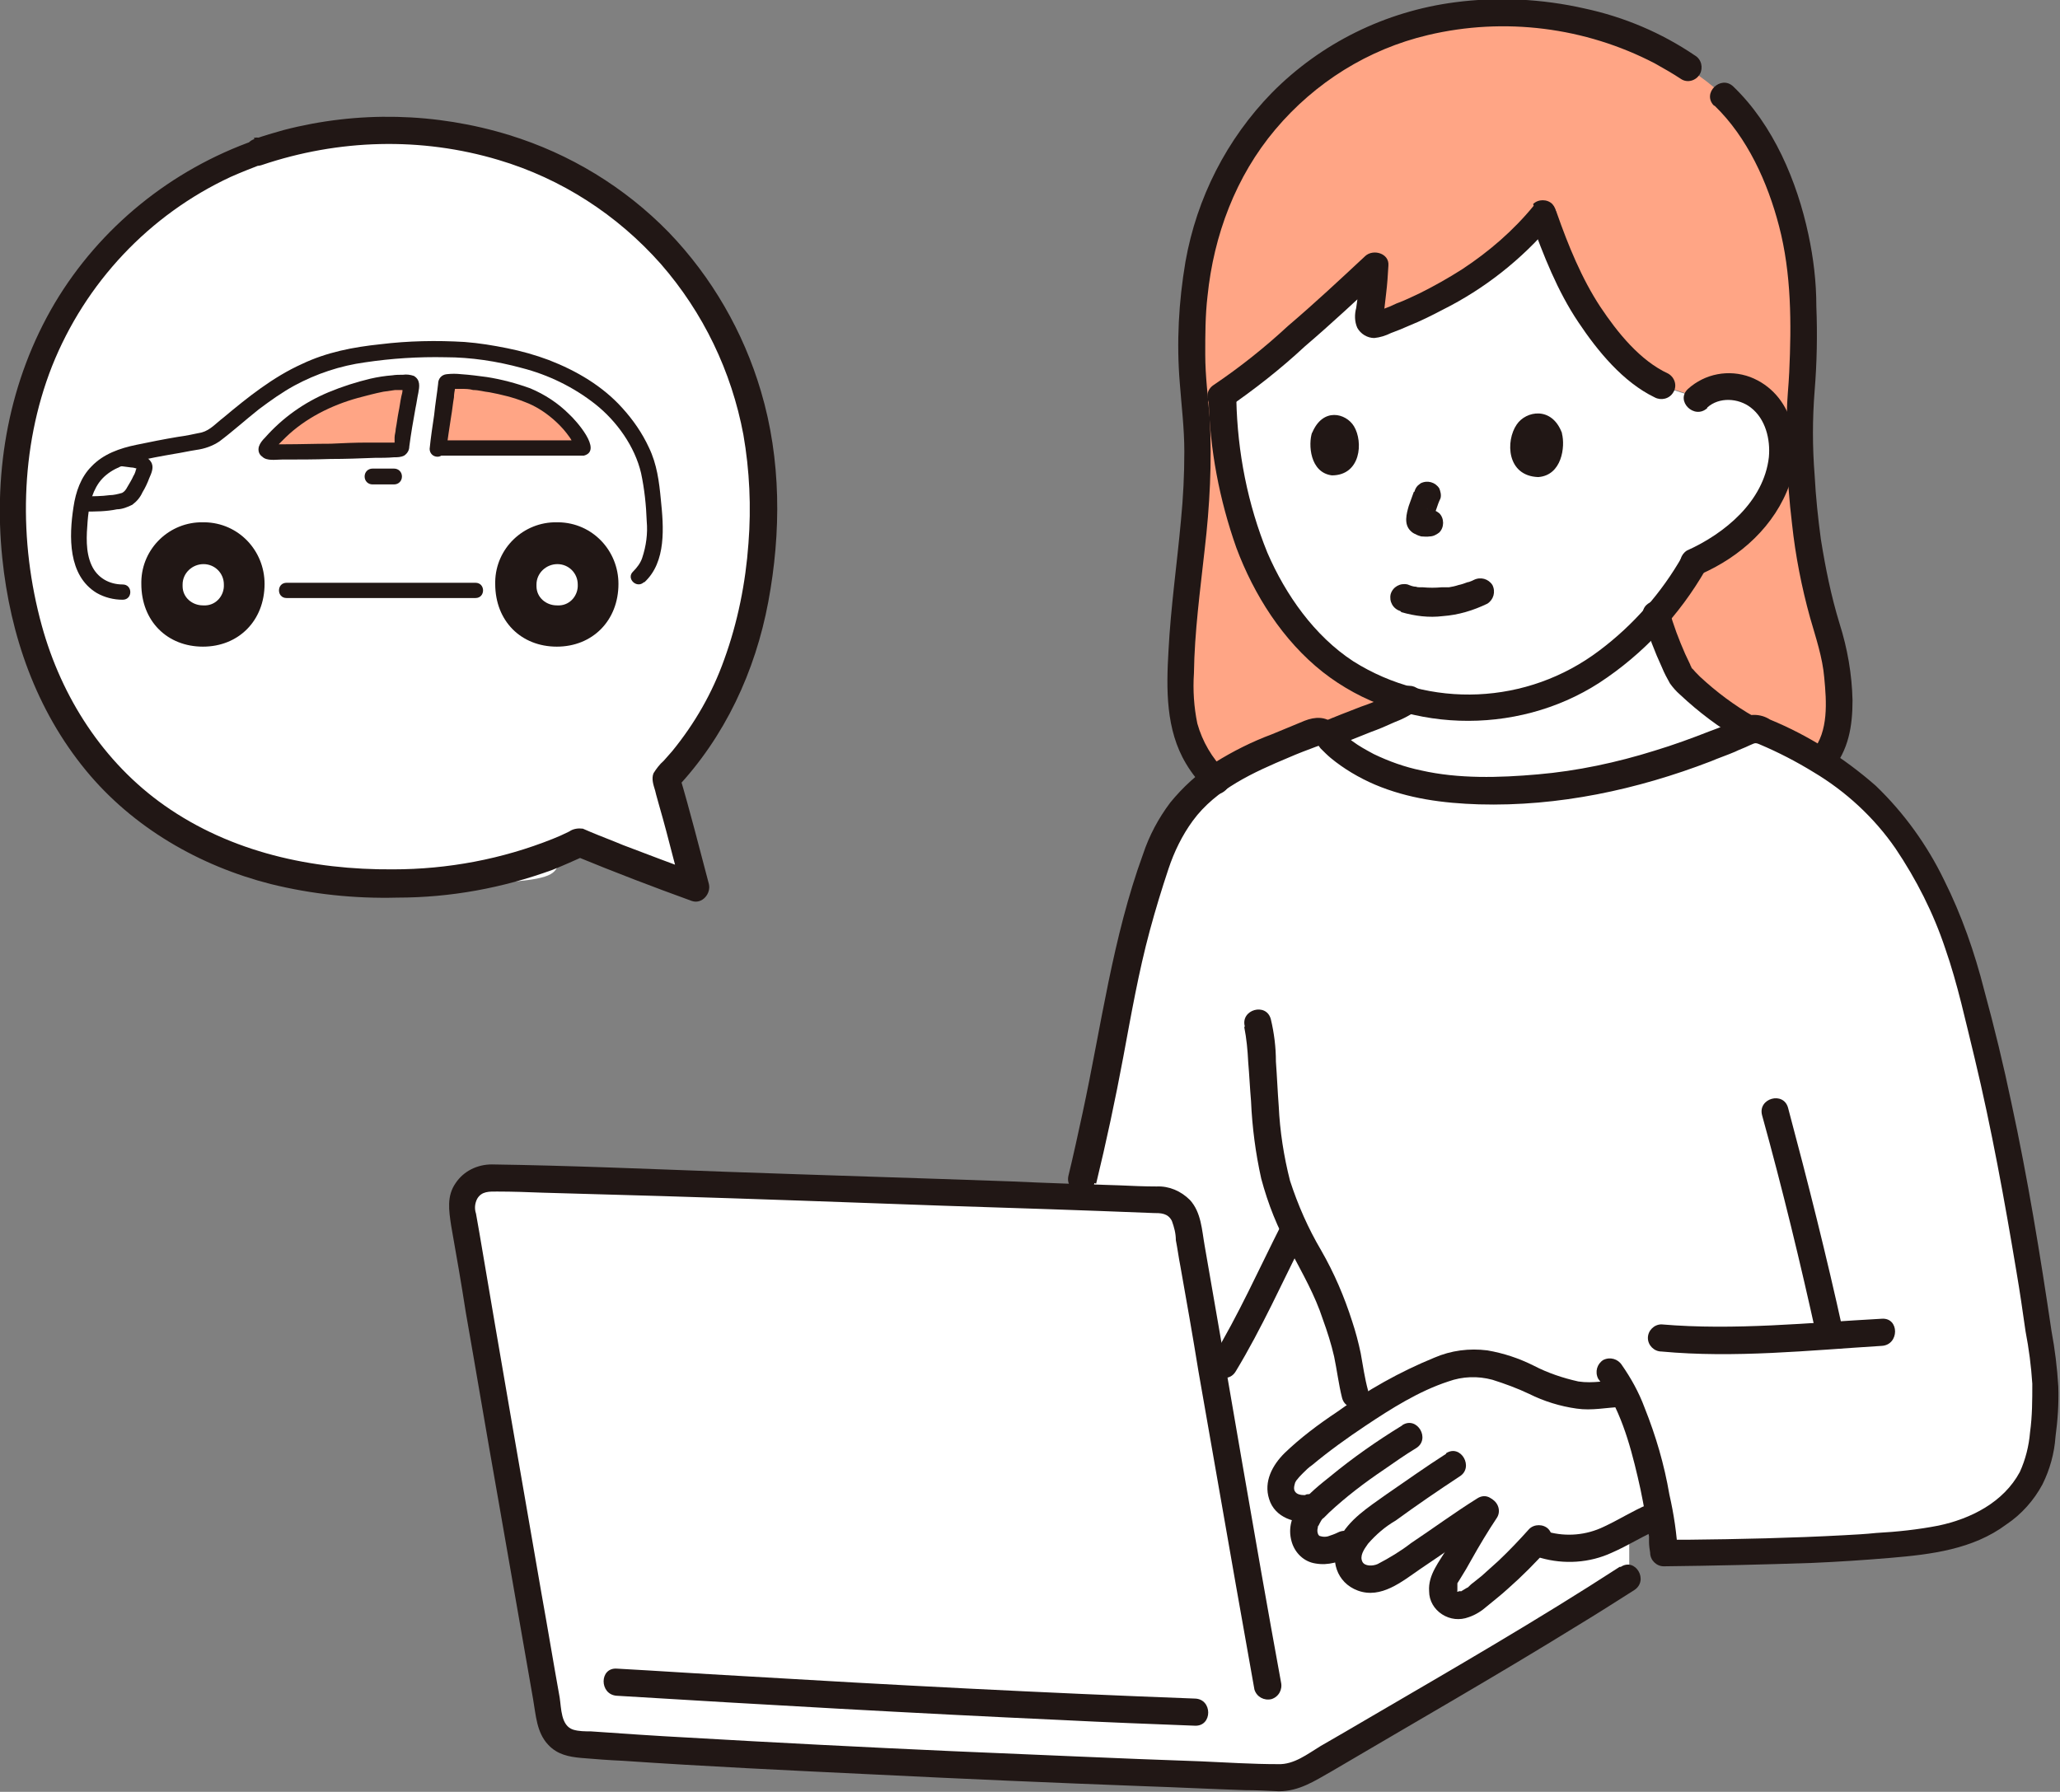 <?xml version="1.0" encoding="UTF-8"?>
<svg id="_レイヤー_1" data-name="レイヤー 1" xmlns="http://www.w3.org/2000/svg" width="364.4" height="317" version="1.1" viewBox="0 0 364.4 317">
  <rect x="0" y="0" width="364.4" height="317" fill="#808080" stroke="none"/>
  <defs>
    <style>
      .cls-1 {
        fill: #211715;
      }

      .cls-1, .cls-2, .cls-3 {
        stroke-width: 0px;
      }

      .cls-2 {
        fill: #ffa585;
      }

      .cls-3 {
        fill: #fff;
      }
    </style>
  </defs>
  <path class="cls-3" d="M352.8,268.4c3.8-2.3,6.6-5.8,8-10.1,1.2-5.4,1.6-11.1,1-16.6-4.2-28.2-7.1-45.8-14.2-71.6-2.5-8.5-6.5-16.6-11.8-23.8-2.6-3.3-5.6-6.3-9-8.8-4.7-3.5-9.9-6.4-15.4-8.6-.5-.2-1.1-.2-1.6,0-16.6,7.3-34.1,12.3-54.2,10.4-6.7-.6-15.7-3.5-20.8-9.3-.6-.6-1.4-.8-2.2-.5-3.7,1.4-7.3,2.9-10.9,4.5-3.1,1.4-6.1,3.3-8.7,5.5-3.9,3.3-6.8,7.7-8.3,12.6-2.9,8.4-5.2,16.9-6.8,25.7-2,10.8-3.7,20.2-6.3,30.9l-.6,3.1c6,.2,10.9.4,14.1.5,2.4,0,4.3,1.8,4.8,4.1,1.6,9.2,3.2,18.5,4.9,27.9,6-9.1,9.8-18.3,14.3-27,1.8,3.7,3.9,7.2,5.6,10.9,1,2.3,1.9,4.7,2.6,7.1.1.5.3.9.5,1.4,1.1,2.9,1,7.8,3.2,13,3.1-2,6.2-3.8,9.5-5.5,4.1-2.1,8.6-3.9,13.1-2.9,5.7,1.2,8.4,3.7,14.1,5.1,4.1,1,6.4,0,9.9,0,5,9.6,7.2,25.6,7.3,28.3,5,0,28.5-.4,36.1-1.2,6-.6,12.1-.7,17.8-2.9,1.5-.6,3-1.3,4.4-2.2Z"/>
  <path class="cls-3" d="M144.6,311.1c-18-.9-34.2-1.8-43-2.6-2.3-.2-4.1-1.9-4.5-4.1-6.1-35.2-11-63.3-15.6-90.1-.5-2.7,1.4-5.3,4.1-5.8.3,0,.6,0,1,0,25.4.6,99.7,3.3,118.4,3.9,2.4,0,4.3,1.8,4.8,4.1,1.6,9.2,3.2,18.5,4.9,27.9,6-9.1,9.8-18.3,14.3-27,1.8,3.7,3.9,7.2,5.6,10.9,1,2.3,1.9,4.7,2.6,7.1.1.5.3.9.5,1.4,1.1,2.9,1,7.8,3.2,13-1.7,1.1-3.3,2.2-4.9,3.4-1.1.8-5.5,4.2-6.5,5.2-.9.8-1.6,1.7-2.2,2.7-.4.8-.9,2.8,0,4.1,1,1.4,2.8,2.1,4.5,1.7l1.2-.2-.9,1.1c-.8.9-1.2,2-1.2,3.1-.2,1.8,1,3.5,2.9,3.7.4,0,.8,0,1.2,0,1.7-.4,3.3-1,4.9-1.8-.6.8-1,1.8-1.1,2.8-.1,2,1.3,3.7,3.2,4,2.1.4,3.6-.6,5.4-1.7,5.5-3.5,10.8-7.5,16.3-10.9-3.3,4.2-4.6,7.7-7.6,12.3-.6,1-.9,3.4.3,4.5,1.9,1.6,4.3-.1,5-.7,3.8-3,7.4-6.3,10.6-10,3.7,1.6,7.9,1.6,11.7,0,1.6-.7,3.1-1.4,4.5-2.1v8.4c-16.5,10.8-49,29.3-57.2,34.3-1.3.8-2.8,1.2-4.3,1.1-12.1-.3-49.8-1.8-81.7-3.4Z"/>
  <path class="cls-3" d="M240.4,127.7c2.1-.8,4.4-1.7,7.2-3,.6-.3,1.2-.6,1.7-1.1,7.4,2,15.2,1.8,22.5-.5,6.4-2.1,12.2-5.6,17-10.3,1.5-1.3,2.9-2.7,4.2-4.2,1.1,3.6,2.4,7.1,4.1,10.5,1,1.9,8.5,7.7,12.4,9.9-16.5,7.3-33.9,12.1-53.9,10.3-6.7-.6-15.7-3.5-20.8-9.3h0c0,0,0,0,0,0,1.9-.8,3.7-1.5,5.6-2.3Z"/>
  <path class="cls-3" d="M234.9,54.8c2.9-2.6,5.7-5.2,8.4-7.7-.2,3.1-.5,6.1-1.1,9.2,0,.6.3,1.1.9,1.2.2,0,.3,0,.5,0,11.7-4,22.4-10.8,29.4-19.4,1.7,4.7,3.7,9.3,5.9,13.8,2.8,5.5,9.9,15.1,16,16.7,1.6.6,3.7,1.2,5.4,1.8,2.7-2.7,7.4-2.7,10.5-.5,3.1,2.4,4.8,6.1,4.5,10-.3,3.8-1.7,7.5-4.1,10.5-3,4-7.1,7.1-11.7,9-2.9,5-6.5,9.6-10.8,13.5-4.8,4.7-10.6,8.2-17,10.3-7.3,2.3-15.1,2.4-22.5.5-4-1-7.8-2.7-11.3-4.9-4-2.7-7.5-6.1-10.2-10-3.5-4.7-6.1-10-7.8-15.5-1.6-5.1-2.7-10.3-3.2-15.6-.3-3-.5-5.5-.5-7.4,1.1-.8,2.5-1.9,3.7-2.8,4.9-3.8,10-8.2,15-12.7Z"/>
  <path class="cls-3" d="M230.6,271.1c0-.1,0-.2,0-.3,0-1.1.5-2.2,1.2-3.1l.9-1.1-1.2.2c-1.7.4-3.5-.3-4.5-1.7-.8-1.2-.3-3.3,0-4.1.6-1,1.4-1.9,2.2-2.7,1-1,5.4-4.4,6.5-5.2,4.5-3.3,9.4-6.3,14.4-8.8,4.1-2.1,8.6-3.9,13.1-2.9,5.7,1.2,8.4,3.7,14.1,5.1,4,1,6.2,0,9.5,0,3.3,6.3,5.3,15.4,6.4,21.6l-.7.2c-1.4.6-5,2.8-9.2,4.6-3.7,1.5-7.9,1.5-11.7,0-3.3,3.6-6.8,7-10.6,10-.7.6-3.1,2.3-5,.7-1.3-1.1-1-3.5-.3-4.5,3-4.6,4.3-8,7.6-12.3-5.5,3.4-10.8,7.4-16.3,10.9-1.8,1.1-3.3,2.1-5.4,1.7-1.9-.3-3.3-2-3.2-4,.1-1,.5-2,1.1-2.8l-1.7.8c-1,.5-2.1.9-3.2,1.1-1.2.2-2.3-.2-3.2-.9-.5-.7-.8-1.5-.9-2.3Z"/>
  <path class="cls-3" d="M45.7,27.1C19.3,36.3,2.4,61.2,2.4,89.3c0,41.2,25.7,67.2,66.4,67.2s24.3-2.5,33.8-7.3c6.7,2.8,11.8,4.7,20.5,7.9-2.2-8.3-3.3-12.5-5.2-19.2,11.2-11.6,17.2-28.3,17.2-48.6,0-35.8-27.3-66-66.4-66-7.8,0-15.6,1.2-23,3.8Z"/>
  <path class="cls-2" d="M209,125.7c.4,4.7,2.6,9.1,6,12.3,2.1-1.6,4.3-2.9,6.7-4,3.6-1.6,7.2-3.1,10.9-4.5.8-.3,1.7,0,2.2.5,0,0,0,0,0,0h0c1.9-.8,3.7-1.5,5.6-2.3,2.1-.8,4.4-1.7,7.2-3,.6-.3,1.2-.6,1.7-1.1-4-1-7.8-2.7-11.3-4.9-4-2.7-7.5-6.1-10.2-10-3.5-4.7-6.1-10-7.8-15.5-1.6-5.1-2.7-10.3-3.2-15.6-.3-3-.5-5.5-.5-7.4,1.1-.8,2.5-1.9,3.7-2.8,4.9-3.8,10-8.2,15-12.7,2.9-2.6,5.7-5.2,8.4-7.7-.2,3.1-.5,6.1-1.1,9.2,0,.6.3,1.1.9,1.2.2,0,.3,0,.5,0,11.7-4,22.4-10.8,29.4-19.4,1.7,4.7,3.7,9.3,5.9,13.8,2.8,5.5,9.9,15.1,16,16.7,1.6.6,3.7,1.2,5.4,1.8,2.7-2.7,7.4-2.7,10.5-.5,3.1,2.4,4.8,6.1,4.5,10-.3,3.8-1.7,7.5-4.1,10.5-3,4-7.1,7.1-11.7,9-1.9,3.3-4.1,6.4-6.6,9.3h0c1.1,3.6,2.4,7.1,4.1,10.5,1,1.9,8.5,7.7,12.4,9.9.1,0,.2,0,.3-.1.5-.2,1.1-.2,1.6,0,3.8,1.6,7.5,3.5,11,5.6,2.8-3.3,2.9-6.9,3-9.3.1-4.7-.6-9.4-2.1-13.9-1.9-6.2-5.3-18.6-4.8-40.7h0c.8-6.4.5-15.6.4-19.2-.5-12.3-5.7-26.3-13.6-34.2,0,0-.2-.2-.3-.2-2-1.8-4.2-3.5-6.5-5-.2-.1-.3-.2-.5-.3-3.1-2.1-6.5-3.8-10-5.1-7.3-2.8-15-4.3-22.8-4.2-12.9-.2-25.4,4.3-35.3,12.7-13,11.5-20.9,27.5-18.9,53.7,2.8,19.6-3.5,40.8-2,57Z"/>
  <path class="cls-1" d="M216.7,136.4c-2.3-2.3-4-5.2-4.9-8.4-.6-2.9-.8-5.9-.6-8.9.1-7.3,1.1-14.6,1.9-21.9.9-7.7,1.3-15.4.9-23.1-.3-3.8-.8-7.6-.8-11.4,0-3.4,0-6.9.4-10.3,1.1-10.8,5-21.2,12-29.5,7-8.3,16.4-14.2,27-16.7,13.5-3.2,27.8-1.4,40.1,5,1.6.9,3.2,1.8,4.7,2.8,1.1.7,2.6.3,3.3-.9.6-1.1.3-2.6-.9-3.3-5.9-4-12.5-6.8-19.5-8.3-7.5-1.7-15.3-2.1-22.9-1.1-12.3,1.6-23.7,7.2-32.4,16-8,8.2-13.3,18.6-15.3,29.9-1.2,7.1-1.6,14.3-1,21.5.3,4,.8,8,.8,12.1s-.2,8.1-.6,12.2c-.7,7.7-1.8,15.3-2.2,23-.4,6.8-.5,14,3.1,20,1,1.7,2.3,3.3,3.7,4.7,2.2,2.2,5.6-1.2,3.4-3.4h0Z"/>
  <path class="cls-1" d="M303.3,18.7c5.8,5.6,9.4,13.6,11.4,21.3,2.2,8.4,2.2,17.3,1.8,25.9-.1,2.4-.4,4.7-.4,7.1,0,2.5,0,4.9,0,7.4.1,4.1.4,8.2.9,12.3.6,5.6,1.7,11.2,3.2,16.6,1,3.5,2.2,7,2.5,10.6.4,4.2.8,9.5-2.1,13-.9,1-.9,2.4,0,3.4.9.9,2.5.9,3.4,0,3-3.6,3.7-7.8,3.7-12.4-.1-4.6-.9-9.2-2.3-13.6-1.5-4.9-2.5-9.9-3.3-14.9-.5-3.7-.9-7.5-1.1-11.3-.4-5-.4-10,0-15,.4-4.9.5-9.9.3-14.9,0-4.3-.5-8.5-1.4-12.7-2-9.4-6.2-19.4-13.3-26.2-2.2-2.1-5.6,1.2-3.4,3.4h0Z"/>
  <path class="cls-1" d="M286.5,277.2c-14.5,9.4-29.4,18-44.3,26.7-2.9,1.7-5.8,3.4-8.6,5-2.3,1.4-4.7,3.3-7.5,3.2-4.6,0-9.1-.3-13.7-.5-14.7-.5-29.3-1.2-44-1.8-15.6-.7-31.2-1.5-46.7-2.4-5.7-.3-11.5-.7-17.2-1.1-1,0-2.1,0-3.1-.3-2.2-.7-2.1-3.8-2.4-5.7-1.1-6.1-2.1-12.2-3.2-18.3-3.7-21.3-7.4-42.6-11-63.9-.2-1.1-.4-2.3-.6-3.4-.3-.9-.2-1.8.2-2.6.8-1.4,2.2-1.3,3.6-1.3,2.7,0,5.4.1,8,.2,7,.2,14,.4,21.1.6,16.5.5,33,1.1,49.6,1.7,12.4.4,24.9.8,37.3,1.3,1.3,0,2.6,0,3.3,1.4.4,1.1.7,2.2.7,3.4.3,1.5.5,3.1.8,4.6,1.1,6.2,2.2,12.4,3.2,18.6,2.2,12.6,4.4,25.2,6.6,37.7,1.1,6.2,2.2,12.4,3.3,18.6.4,1.3,1.7,2,3,1.7,1.3-.4,2-1.7,1.7-3-4.7-25.7-9-51.5-13.5-77.2-.5-2.8-.6-5.9-2.6-8.1-1.6-1.6-3.7-2.5-5.9-2.4-2.2,0-4.4-.1-6.6-.2-6.4-.2-12.8-.4-19.2-.7-16.8-.6-33.6-1.1-50.4-1.7-13.8-.5-27.6-1.1-41.4-1.3-2.6,0-5,1.2-6.4,3.3-1.6,2.3-1.2,4.8-.8,7.5.9,5.1,1.8,10.2,2.6,15.4,1.9,10.8,3.7,21.6,5.6,32.3,2.1,12,4.2,24.1,6.3,36.1.5,2.8.6,5.9,2.7,8.1,1.6,1.7,3.6,2.1,5.8,2.3,2.4.2,4.9.4,7.3.5,14.6,1,29.3,1.7,44,2.4,16.1.8,32.2,1.5,48.3,2.1,5.9.2,11.9.5,17.8.7,2,0,4,.1,6,.2,3.6,0,6.3-1.8,9.3-3.5,14.6-8.6,29.3-17,43.7-25.9,3.3-2,6.6-4.1,9.9-6.2,2.6-1.7.2-5.8-2.4-4.1h0Z"/>
  <path class="cls-1" d="M109.1,300c26.3,1.6,52.5,3.1,78.8,4.3,7.8.4,15.7.7,23.5,1,3.1.1,3.1-4.7,0-4.8-26.8-1-53.6-2.4-80.4-4-7.3-.4-14.6-.9-21.9-1.3-3.1-.2-3.1,4.6,0,4.8h0Z"/>
  <path class="cls-1" d="M311.7,197.3c3.6,13,6.8,26.2,9.7,39.4.7,3,5.3,1.7,4.6-1.3-2.9-13.2-6.2-26.3-9.7-39.4-.8-3-5.4-1.7-4.6,1.3Z"/>
  <path class="cls-1" d="M293.9,239.1c12.9,1.2,26.1-.2,39-1,3.1-.2,3.1-5,0-4.8-12.9.7-26.1,2.1-39,1-1.3,0-2.4,1.1-2.4,2.4,0,1.3,1.1,2.4,2.4,2.4h0Z"/>
  <path class="cls-1" d="M220.1,181.7c.4,2,.6,4.1.7,6.2.2,2.3.3,4.6.5,6.9.2,4.6.8,9.2,1.8,13.7,1.2,4.5,2.9,8.8,5.2,12.8,2.1,4,4.3,7.8,5.7,12.1.8,2.2,1.5,4.4,2,6.6.5,2.4.8,4.9,1.4,7.3.8,3,5.4,1.7,4.6-1.3-.6-2.2-.9-4.4-1.3-6.6-.4-1.9-.9-3.8-1.5-5.6-1.4-4.4-3.2-8.6-5.5-12.6-2.3-3.9-4.1-8-5.5-12.3-1.1-4.3-1.8-8.8-2-13.2-.2-2.6-.3-5.2-.5-7.9,0-2.5-.3-5-.9-7.5-.8-3-5.4-1.7-4.6,1.3h0Z"/>
  <path class="cls-1" d="M226.7,216.6c-4,7.9-7.6,16-12.2,23.6-1.6,2.6,2.5,5.1,4.1,2.4,4.6-7.6,8.2-15.7,12.2-23.6,1.4-2.8-2.7-5.2-4.1-2.4Z"/>
  <path class="cls-1" d="M290.7,109.4c.9,3,2,5.9,3.3,8.7.4,1,.9,1.9,1.4,2.8.5.7,1.1,1.4,1.8,2,3.3,3.1,6.9,5.8,10.7,8,2.7,1.6,5.1-2.6,2.4-4.1-3.5-2-6.7-4.4-9.6-7.1-.5-.5-1-1-1.5-1.6.2.2.2.4,0,0,0-.2-.2-.3-.2-.5-.3-.6-.6-1.3-.9-1.9-1.1-2.5-2.1-5.1-2.8-7.7-.8-3-5.5-1.7-4.6,1.3h0Z"/>
  <path class="cls-1" d="M236,132.1l.4-.2c.6-.3-.3.1.1,0,.3-.1.5-.2.8-.3.6-.2,1.1-.5,1.7-.7,1.2-.5,2.3-.9,3.5-1.4,1.4-.5,2.8-1.1,4.1-1.7,1.6-.6,3.1-1.4,4.4-2.4.9-.9.9-2.5,0-3.4-1-.9-2.4-.9-3.4,0,0,0-.3.2,0,0-.1,0-.3.2-.4.3-.3.2-.7.4-1,.5-.3.1-.7.3-1,.4l-.6.3h-.1c-1.2.6-2.5,1.1-3.7,1.5-2.3.9-4.7,1.8-7,2.8-1.1.7-1.5,2.1-.9,3.3.7,1.1,2.1,1.5,3.3.9h0Z"/>
  <path class="cls-1" d="M302,72.1c2.1-1.9,5.5-1.7,7.7,0,2.6,2,3.5,5.6,3.2,8.8-.9,7.8-7.8,13.5-14.5,16.5-1.1.7-1.5,2.1-.9,3.3.7,1.1,2.1,1.5,3.3.9,7.1-3.1,13.2-8.6,15.8-16,2.5-7,.5-16-7-18.9-3.8-1.4-8-.6-11,2.1-2.3,2.1,1.1,5.5,3.4,3.4h0Z"/>
  <path class="cls-1" d="M213.8,70.5c.2,9,1.9,17.9,4.9,26.4,3.1,8.3,8.2,16.4,15.3,22,13.9,10.9,34.2,11.4,48.9,1.9,7.8-5.1,14.2-12,18.8-20,1.5-2.7-2.6-5.1-4.1-2.4-3.7,6.5-8.7,12.2-14.7,16.7-12.7,9.6-30,10.4-43.5,1.9-6.9-4.5-12-11.8-15.2-19.2-3.5-8.6-5.3-17.8-5.5-27.1-.1-3.1-4.9-3.1-4.8,0Z"/>
  <path class="cls-1" d="M270.8,39c2.2,6.1,4.7,12.5,8.4,18,3.4,5.1,7.9,10.6,13.5,13.3,1.1.6,2.6.3,3.3-.9.7-1.1.3-2.6-.9-3.3-5-2.3-9-7.3-12-11.8-3.3-5-5.7-10.9-7.7-16.6-.4-1.3-1.7-2-3-1.7-1.3.4-2,1.7-1.7,3h0Z"/>
  <path class="cls-1" d="M271.3,36.4c-3.6,4.4-7.9,8.1-12.6,11.2-2.5,1.6-5,3-7.6,4.3-1.3.6-2.7,1.3-4.1,1.8-1.4.7-2.8,1.2-4.3,1.5h1.3c.4,1.3.7,1.7.7,1,0-.2,0-.3,0-.5,0-.4.1-.8.2-1.2.1-.9.2-1.7.3-2.6.2-1.6.3-3.2.4-4.9.2-2.2-2.7-3-4.1-1.7-4.5,4.2-9,8.4-13.7,12.4-4.1,3.8-8.5,7.3-13.1,10.4-2.6,1.7-.2,5.8,2.4,4.1,4.8-3.3,9.4-6.9,13.7-10.9,4.8-4.1,9.4-8.4,14-12.7l-4.1-1.7c-.2,2.5-.4,5.1-.8,7.6-.3,1.1-.3,2.4.2,3.5.6,1.1,1.8,1.8,3,1.8,1-.1,2-.4,3-.9,1.1-.4,2.1-.8,3.2-1.3,2-.8,4-1.8,5.9-2.8,7.4-3.7,14-8.9,19.4-15.3.9-1,.9-2.4,0-3.4-.9-.9-2.5-.9-3.4,0h0Z"/>
  <path class="cls-1" d="M230.9,264.5c-.5,0-1,0-1.5-.3-.7-.5-.5-1.2-.3-1.9.1-.5,0-.2,0,0,.1-.2.2-.4.4-.6.3-.4.7-.8,1-1.1.5-.5,1-1,1.6-1.4,3-2.5,6.2-4.8,9.5-7,4.5-3,9.4-6.1,14.6-7.8,2.5-.9,5.2-1,7.8-.3,2.2.7,4.4,1.5,6.5,2.5,2.6,1.3,5.5,2.2,8.4,2.6,2.7.4,5.3-.2,8-.3,3.1-.1,3.1-4.9,0-4.8-2.6.1-5.1.7-7.7.3-2.7-.6-5.4-1.5-7.9-2.8-2.6-1.3-5.3-2.2-8.2-2.7-3.2-.4-6.4,0-9.4,1.3-6.1,2.5-11.8,5.7-17.2,9.6-3.3,2.2-6.5,4.6-9.3,7.3-2.1,2.1-3.7,5-2.7,8.1,1,3.3,4.7,4.5,7.8,3.9,1.3-.4,2-1.7,1.7-3-.4-1.3-1.7-2-3-1.7h0Z"/>
  <path class="cls-1" d="M248,252.2c-4.4,2.7-8.7,5.7-12.7,9-3.5,2.8-8.3,6.5-6.8,11.6.6,2,2.2,3.5,4.2,3.8,2.3.4,4.3-.3,6.4-1.3,1.1-.7,1.5-2.1.9-3.3-.7-1.1-2.1-1.5-3.3-.9-.6.3-1.2.5-1.8.7-.4.1-.8.1-1.2,0-.1,0-.6-.2-.4-.1.1,0,0-.1-.1-.2-.2-.4-.2-.8-.1-1.2,0,.2,0-.3.1-.4,0,.2.2-.4.3-.5.1-.2.4-.8.7-.9-.1,0-.4.5-.1.1.1-.1.2-.2.3-.3.2-.2.5-.5.7-.7,3-2.8,6.3-5.3,9.7-7.6,1.9-1.3,3.7-2.6,5.7-3.8,2.6-1.6.2-5.7-2.4-4.1h0Z"/>
  <path class="cls-1" d="M255.8,257.2c-3.6,2.3-7.1,4.8-10.6,7.2-3.2,2.3-6.6,4.4-8.4,8-1.6,3.5-.4,7.6,3.4,9,4.1,1.5,7.8-1.6,11-3.8,4.2-2.8,8.2-5.7,12.5-8.4,2.6-1.7.2-5.8-2.4-4.1-4,2.5-7.8,5.3-11.7,7.9-1.8,1.4-3.8,2.6-5.9,3.7-.9.4-2.3.4-2.7-.4-.5-1,.2-2.1,1-3.2,1.4-1.6,3-3,4.9-4.1,3.7-2.7,7.5-5.3,11.3-7.8,2.6-1.6.2-5.8-2.4-4.1h0Z"/>
  <path class="cls-1" d="M260.6,266.4c-1.7,2.4-3.2,4.9-4.6,7.5-1.4,2.4-3.4,4.7-3.2,7.6,0,1.7.9,3.2,2.3,4.1,1.4.9,3.1,1.1,4.7.5,1.2-.4,2.3-1.1,3.2-1.9,1.2-1,2.5-2,3.7-3.1,2.5-2.2,5-4.7,7.2-7.2.9-.9.9-2.4,0-3.4-.9-.9-2.5-.9-3.4,0-1.7,1.9-3.5,3.8-5.4,5.6-1,.9-2,1.8-3,2.7-.5.4-1,.8-1.5,1.2-.3.2-.6.5-.8.7-.1.1-.2.2-.4.3.2,0,.5-.3.1-.1-.3.2-.7.4-1,.6-.4.2.2,0-.2,0-.1,0-.3,0-.4.1.3,0,0,0,0,0,0,0,.5.2,0,0,0,0-.3-.1-.2,0,.3.1-.2-.3.1.1-.1-.2-.1-.5,0-.1,0,0,0-.2,0-.3,0-.2,0-.1,0,.1v-.2c0-.2,0-.4,0-.6,0-.5,0,0,0,0,0,0,0-.2,0-.3s0-.2,0-.3c0-.4,0,0,0,.1.2-.3.3-.5.5-.8.7-1.1,1.4-2.3,2-3.4,1.4-2.5,2.9-5,4.5-7.4.7-1.1.3-2.6-.9-3.3-1.1-.6-2.6-.3-3.3.9h0Z"/>
  <path class="cls-1" d="M272.5,275.6c4.2,1.2,8.7.9,12.6-.9,3-1.3,5.7-3.1,8.7-4.3,1.1-.7,1.5-2.1.9-3.3-.7-1.1-2.1-1.5-3.3-.9-2.6,1.1-5.1,2.7-7.7,3.9-3.1,1.5-6.6,1.8-9.9.9-3-.9-4.2,3.7-1.3,4.6h0Z"/>
  <path class="cls-1" d="M193.9,209.4c1.8-7.4,3.4-14.9,4.8-22.4,1.4-7.5,2.7-15,4.7-22.4,1-3.7,2.1-7.3,3.3-10.9,1-3,2.4-5.9,4.3-8.5,4.1-5.6,10.8-8.6,17-11.2,1.6-.7,3.2-1.3,4.8-1.9.3-.1.7-.2.3-.3.1,0,.4.5.5.6.6.6,1.2,1.2,1.8,1.7,2.3,1.9,5,3.5,7.8,4.7,5.9,2.5,12.1,3.3,18.4,3.5,14.1.4,28-2.6,41-7.6,1.4-.6,2.9-1.1,4.3-1.7.8-.4,1.7-.7,2.5-1.1,1-.4,1-.6,1.9-.2,3.3,1.4,6.4,3,9.5,4.9,5.7,3.4,10.7,8,14.5,13.5,3.7,5.5,6.7,11.4,8.8,17.7,2.2,6.3,3.6,12.9,5.2,19.4,3,12.5,5.3,25.2,7.4,37.8.6,3.5,1.1,7,1.6,10.5.6,3.1,1,6.2,1.2,9.3,0,2.9,0,5.7-.4,8.6-.2,2.4-.8,4.8-1.8,7-2.9,5.4-8.7,8.3-14.4,9.5-3.6.7-7.3,1.1-11,1.3-1.9.2-3.8.3-5.7.4-9.2.5-18.5.7-27.8.8-1.3,0-2.7,0-4,0l2.4,2.4c-.2-3.5-.7-6.9-1.5-10.4-.9-5.3-2.4-10.4-4.4-15.4-1-2.7-2.4-5.2-4-7.5-.7-1.1-2.1-1.5-3.3-.9-1.1.7-1.5,2.1-.9,3.3,3.8,5,5.6,11.4,7,17.4.7,2.9,1.2,5.8,1.7,8.7,0,.6.2,1.2.3,1.8,0-.6,0,.2,0,.3,0,.2,0,.5,0,.7,0,.6.1,1.3.2,1.9,0,1.3,1.1,2.4,2.4,2.4,8.8-.1,17.5-.3,26.3-.6,4.6-.2,9.2-.5,13.9-.9,7.1-.6,14.5-1.5,20.4-5.9,2.7-1.8,4.9-4.3,6.4-7.1,1.3-2.6,2.1-5.5,2.3-8.4.4-3,.6-5.9.5-8.9-.2-3.3-.6-6.6-1.2-9.8-2-13.5-4.2-27-7.1-40.4-1.4-6.7-3-13.3-4.8-19.9-1.7-6.7-4-13.3-7.1-19.5-3-6.2-7.1-11.9-12.1-16.7-5.6-4.9-11.9-8.9-18.7-11.7-1.7-1.1-3.9-1.1-5.6,0-1.6.7-3.2,1.4-4.9,2-3.3,1.3-6.6,2.5-9.9,3.5-6.7,2.1-13.7,3.6-20.7,4.2-6.8.6-14,.8-20.6-.7-2.9-.6-5.7-1.6-8.4-2.9-1.3-.7-2.6-1.4-3.8-2.3-1.2-.9-2.1-2-3.2-3-1.5-1.4-3.4-1.3-5.2-.6-1.9.8-3.9,1.6-5.8,2.4-3.5,1.3-6.9,3-10.1,5-3,1.9-5.7,4.4-7.9,7.1-2.1,2.8-3.7,5.8-4.8,9.1-5.4,14.8-7.4,30.5-10.7,45.8-.8,3.7-1.6,7.4-2.5,11.1-.7,3,3.9,4.3,4.6,1.3h0Z"/>
  <path class="cls-1" d="M45.1,24.8c-14.8,5.2-27.4,15.4-35.4,28.8C1.6,67.3-1.2,83.1.4,98.7c1.4,13.7,6,26.9,14.8,37.6,8.3,10.1,20.1,16.9,32.7,20.1,7.3,1.8,14.8,2.6,22.4,2.4,9.4,0,18.6-1.7,27.4-4.9,2-.8,4-1.7,6-2.6l-1.8.2c6.8,2.8,13.6,5.4,20.5,7.9,1.8.6,3.4-1.3,3-3-1.7-6.4-3.3-12.8-5.2-19.2l-.6,2.3c8.6-9.1,14-20.7,16.3-33,2.3-12.3,2.3-25.2-1.3-37.3-3.1-10.5-8.7-20.2-16.3-28.1-7.8-8-17.5-13.9-28.2-17.2-13-4-26.8-4.3-39.9-.9-1.8.5-3.5,1-5.2,1.6-2.9,1-1.7,5.6,1.3,4.6,13.6-4.6,28.2-5,41.9-.9,11.1,3.3,21,9.7,28.7,18.4,7.5,8.6,12.5,19,14.6,30.2,1.1,6.3,1.4,12.8.9,19.2-.5,7-1.9,14-4.3,20.6-2.1,5.9-5.2,11.3-9.2,16.2-.5.6-1,1.1-1.5,1.7-.7.6-1.3,1.4-1.8,2.2-.4,1,0,2.1.3,3.1.2.9.5,1.8.7,2.6.9,3.1,1.7,6.2,2.5,9.3.5,1.9,1,3.8,1.5,5.7l3-3c-4.5-1.6-8.9-3.3-13.4-5-1.9-.8-3.8-1.5-5.7-2.3-.5-.2-.9-.4-1.4-.6-.8-.1-1.7,0-2.4.5-1,.5-1.9.9-2.9,1.3-9,3.6-18.6,5.4-28.3,5.4-14.3.1-28.6-3-40.4-11.3-10.8-7.6-18.2-19.1-21.7-31.8-4.1-14.9-3.9-31.4,1.8-45.9,5.9-14.8,17.2-26.8,31.6-33.5,1.8-.8,3.6-1.5,5.4-2.2,1.3-.4,2-1.7,1.7-3-.4-1.3-1.7-2-3-1.7Z"/>
  <path class="cls-1" d="M250.1,87c-.3.8-.6,1.7-.9,2.5-.4,1.4-.9,3.2.3,4.4.3.3.6.5.9.6.3.2.7.3,1,.4.5,0,1,.1,1.5,0,.6,0,1.2-.3,1.7-.7.9-.9.9-2.5,0-3.4-.5-.4-1.1-.7-1.7-.7-.3,0-.5,0-.8,0h.6c-.1,0-.3,0-.4,0l.6.2c-.2,0-.4-.2-.5-.3l.5.4s0,0,0,0l.4.5s0,0,0,0l.2.6s0,0,0,0v.6c0-.1,0-.3.1-.4v.6c0-.8.2-1.5.5-2.3.2-.6.4-1.2.7-1.8.2-.6,0-1.3-.2-1.8-.7-1.1-2.1-1.5-3.3-.9l-.5.4c-.3.3-.5.7-.6,1.1h0Z"/>
  <path class="cls-1" d="M232.1,76.5c-.7,2.1-.4,7.1,3.5,7.6,5.1,0,5.6-5.9,3.9-8.7-1.4-2.3-5.5-3.4-7.4,1.2Z"/>
  <path class="cls-1" d="M276.3,76.7c.6,2.3,0,7.4-4.2,7.7-5.6-.2-5.8-6.4-3.8-9.3,1.6-2.4,6.2-3.3,8,1.5Z"/>
  <path class="cls-1" d="M247.9,108.3c2.4.7,4.9,1,7.3.7,2.8-.2,5.4-1,7.9-2.2,1.1-.7,1.5-2.1.9-3.3-.7-1.1-2.1-1.5-3.3-.9-.2.1-.4.2-.7.3,0,0-.6.2-.2.1.3-.1-.1,0-.2,0-.5.2-1.1.4-1.6.5-.6.2-1.1.3-1.7.4-.1,0-.3,0-.4,0,0,0-.5,0-.2,0s-.1,0-.2,0c-.2,0-.3,0-.5,0-1.1.1-2.2.1-3.3,0-.2,0-.3,0-.5,0-.4,0,0,0,0,0-.2,0-.5,0-.7-.1-.5,0-1-.2-1.5-.4-1.3-.3-2.6.4-3,1.7-.3,1.3.4,2.6,1.7,3h0Z"/>
  <g>
    <path class="cls-3" d="M21.8,104.6c-1.1,0-2.2-.2-3.3-.7-1.9-.9-3.3-2.6-3.8-4.7-.4-1.4-.6-2.9-.6-4.3,0-4.3.4-9,3.5-11.8,1.8-1.6,4.1-2.5,6.4-3,4.4-1,6.5-1.2,11.7-2.2,1-.2,2-.7,2.7-1.4,7.7-6.4,12.8-10.5,20.2-12.7,6.6-2,20-2.8,26.8-1.7,6.8,1.1,10.6,2.1,16.6,5.2,3.7,2.4,5.4,3.5,8.4,7.2,1.5,1.9,3.5,5.1,4.2,7.9.6,2.8,1,5.7,1.2,8.5.3,3.4,0,8.5-2.7,11-1.3,1.2-3.5,1.8-5.8,1.9l-23,.5c-9.4,0-25.6,0-33.4,0h-28.9Z"/>
    <path class="cls-2" d="M58.4,79.9c-4.2,0-8.3.2-10.9.1-.3,0-.5-.3-.5-.6,0-.1,0-.2.1-.3,1.6-2.1,3.5-3.9,5.7-5.4,3.5-2.4,7.5-4.1,11.6-5.1,2.5-.7,5.1-1.1,7.8-1.1.3,0,.5.3.5.5,0,0,0,0,0,0-.4,2.2-1.2,7-1.7,10.9,0,.3-.2.5-.5.5-3.3.1-7.8.3-12.1.4Z"/>
    <path class="cls-2" d="M77.6,79.4c.2-1.8,1.4-10,1.5-11.5,0-.2.2-.3.3-.3,1.6,0,3.2.1,4.8.3,3.1.4,6.1,1.1,9,2.1,3.7,1.4,8,4.8,9.9,9,0,.2,0,.4-.1.4h-25.5"/>
    <path class="cls-1" d="M98.5,92.4c-5.9-.1-10.8,4.6-10.9,10.5,0,.1,0,.2,0,.4,0,6.6,4.6,11.1,10.9,11.1s10.9-4.6,10.9-11.1c0-5.9-4.6-10.8-10.6-10.9-.1,0-.3,0-.4,0ZM98.5,107.1c-1.9,0-3.6-1.4-3.6-3.4,0-.1,0-.2,0-.3,0-2,1.7-3.6,3.7-3.6,2,0,3.6,1.6,3.6,3.6.1,1.9-1.3,3.6-3.2,3.7-.1,0-.3,0-.4,0Z"/>
    <path class="cls-1" d="M35.9,92.4c-5.9-.1-10.8,4.6-10.9,10.5,0,.1,0,.2,0,.4,0,6.6,4.6,11.1,10.9,11.1s10.9-4.6,10.9-11.1c0-5.9-4.6-10.8-10.6-10.9-.1,0-.3,0-.4,0ZM35.9,107.1c-1.9,0-3.6-1.4-3.6-3.4,0-.1,0-.2,0-.3,0-2,1.7-3.6,3.7-3.6,2,0,3.6,1.6,3.6,3.6.1,1.9-1.3,3.6-3.2,3.7-.1,0-.3,0-.4,0Z"/>
    <path class="cls-1" d="M50.7,105.8c8.8,0,17.5,0,26.3,0,2.4,0,4.7,0,7.1,0,1.8,0,1.8-2.7,0-2.7-9,0-18.1,0-27.1,0-2.1,0-4.2,0-6.3,0-1.8,0-1.8,2.7,0,2.7h0Z"/>
    <path class="cls-1" d="M114,103c3.9-3.6,3.4-9.8,2.9-14.6-.3-3.2-.7-6.3-2.1-9.2-1.2-2.6-2.8-4.9-4.7-7-3.5-3.9-8.1-6.6-13-8.5-2.4-.9-4.9-1.6-7.4-2.1-2.5-.5-4.9-.9-7.5-1.1-5-.3-10-.2-14.9.4-4.8.5-9.5,1.4-13.9,3.5-5.1,2.3-9.6,5.9-13.9,9.5-1.2.9-2.3,2.2-3.8,2.6-1.4.3-2.8.6-4.3.8-2.4.4-4.9.9-7.3,1.4-2.9.6-5.8,1.6-7.9,3.8-1.9,1.9-2.8,4.5-3.2,7.2-.8,5.2-1,12.1,4.1,15.2,1.4.8,3,1.2,4.6,1.2,1.8,0,1.8-2.7,0-2.7-2.4,0-4.5-1.2-5.5-3.4-1.1-2.4-.9-5.3-.7-7.8.2-2.4.6-4.8,2-6.8,1.5-2.1,4-3.1,6.4-3.7,2.3-.6,4.6-1,6.9-1.4,1.3-.2,2.6-.5,3.9-.7,1.5-.2,2.9-.7,4.1-1.5,2.4-1.8,4.6-3.8,7-5.7,2-1.5,4.1-3,6.3-4.2,3.9-2.1,8.1-3.5,12.5-4.1,4.7-.7,9.4-1,14.2-.9,4.5,0,9.1.7,13.5,1.9,4.7,1.2,9.2,3.4,13,6.4,3.8,3,7,7.5,8.1,12.2.6,2.8.9,5.7,1,8.5.2,2.2-.1,4.4-.8,6.5-.3.9-.9,1.7-1.6,2.4-1.3,1.2.6,3.1,1.9,1.9h0Z"/>
    <path class="cls-1" d="M58.4,78.5c-2.7,0-5.3.1-8,.1-.5,0-1.1,0-1.6,0h-.7c-.1,0-.2,0-.4,0-.5,0-.4.4.5,1.3v-.2c.5-.4.8-.7,1.1-1.1.4-.4.8-.8,1.2-1.2,3.5-3.4,8.1-5.7,12.8-7,1.5-.4,3-.8,4.5-1.1.7-.1,1.4-.2,2.1-.3.3,0,.7,0,1,0,.2,0,.3,0,.5,0h.3c.3,0,.3,0,0-.1l-.4-.6c0-.3,0-.3,0,0v.2c0,.2,0,.4-.1.5,0,.4-.1.7-.2,1.1-.2.9-.3,1.9-.5,2.8-.2,1-.3,2-.5,3,0,.5-.2,1-.2,1.5,0,.2,0,.5,0,.7,0,.2,0,.3,0,.5,0,.4,0,.5,0,.2l.5-.5c.3-.2-.1,0-.3,0h-.7c-.5,0-.9,0-1.4,0-1,0-2,0-3,0-2.1,0-4.3.1-6.4.2-1.8,0-1.8,2.8,0,2.7,2.6,0,5.2-.1,7.8-.2,1.1,0,2.3,0,3.4-.1.6,0,1.2,0,1.8-.3.6-.4.9-1,.9-1.6.3-2.3.7-4.6,1.1-6.8.2-.9.3-1.8.5-2.7.2-1.1.4-2.3-.8-3-.6-.2-1.3-.3-1.9-.2-.6,0-1.3,0-1.9.1-1.3.1-2.6.3-3.9.6-2.5.6-5,1.4-7.4,2.4-4.3,1.8-8.1,4.5-11.2,8-.5.5-.9,1-1.1,1.6-.2.7,0,1.4.6,1.8.8.8,2.4.5,3.5.5,2.9,0,5.7,0,8.6-.1,1.8,0,1.8-2.8,0-2.7Z"/>
    <path class="cls-1" d="M79,79.4c.2-2,.5-3.6.8-5.7.2-1.1.3-2.3.5-3.4,0-.5.1-1.1.2-1.6,0-.2,0-.3,0-.5,0,0,0-.2,0-.2,0-.1.1-.2,0,0l-.4.6h.1c0-.1-.6.2-.6.2.3,0,.6,0,.9,0,.4,0,.7,0,1.1,0,.7,0,1.4,0,2.1.2,1,0,1.9.3,2.9.4,2.1.4,4.2.9,6.2,1.7,1.9.7,3.6,1.8,5.1,3.1.8.7,1.6,1.5,2.3,2.4.3.4.7.9.9,1.3.2.2.3.5.4.8,0,.1.1.3.2.4.1.3.1.3,0,0l.2-.7h0c0,.1.8-.5.8-.5.2,0,0,0-.2,0h-25.1c-1.8,0-1.8,2.7,0,2.7h23.2c.9,0,1.8,0,2.7,0,3.4-.9-1.5-6.3-2.6-7.3-2-2-4.3-3.5-6.9-4.6-2.5-.9-5.1-1.6-7.7-2-1.5-.2-3-.4-4.5-.5-.9-.1-1.7-.1-2.6,0-.9.1-1.5.8-1.5,1.7-.2,1.8-.5,3.5-.7,5.5-.3,2-.6,4-.8,6,0,.8.6,1.4,1.4,1.4.7,0,1.3-.6,1.4-1.4h0Z"/>
    <path class="cls-1" d="M65.9,85.7h3.8c.8,0,1.4-.6,1.4-1.4s-.6-1.4-1.4-1.4h-3.8c-.8,0-1.4.6-1.4,1.4s.6,1.4,1.4,1.4h0Z"/>
    <path class="cls-1" d="M20.9,82.4c.8.1,1.5.2,2.3.3.3,0,.7.1,1,.2,0,0,.1,0,.2,0,0,0,0,0,0,0,0,0,0,0,0,0s0,0,0,0c0-.6,0-.7-.2-.3v.2c-.1.2-.2.3-.2.5-.1.3-.2.6-.4.9-.3.7-.7,1.3-1.1,2-.2.4-.5.8-.9,1-.7.2-1.5.4-2.2.4-1.5.2-2.9.2-4.4.2-1.8,0-1.8,2.8,0,2.7,1.9,0,3.8,0,5.7-.4.9,0,1.9-.4,2.7-.8.8-.6,1.4-1.3,1.8-2.2.5-.8.9-1.7,1.2-2.5.4-.9.9-2,.3-2.9-.5-.8-1.4-1.1-2.3-1.3-.9-.2-1.9-.3-2.8-.4-.7-.2-1.5.2-1.7,1-.2.7.2,1.5,1,1.7h0Z"/>
  </g>
</svg>